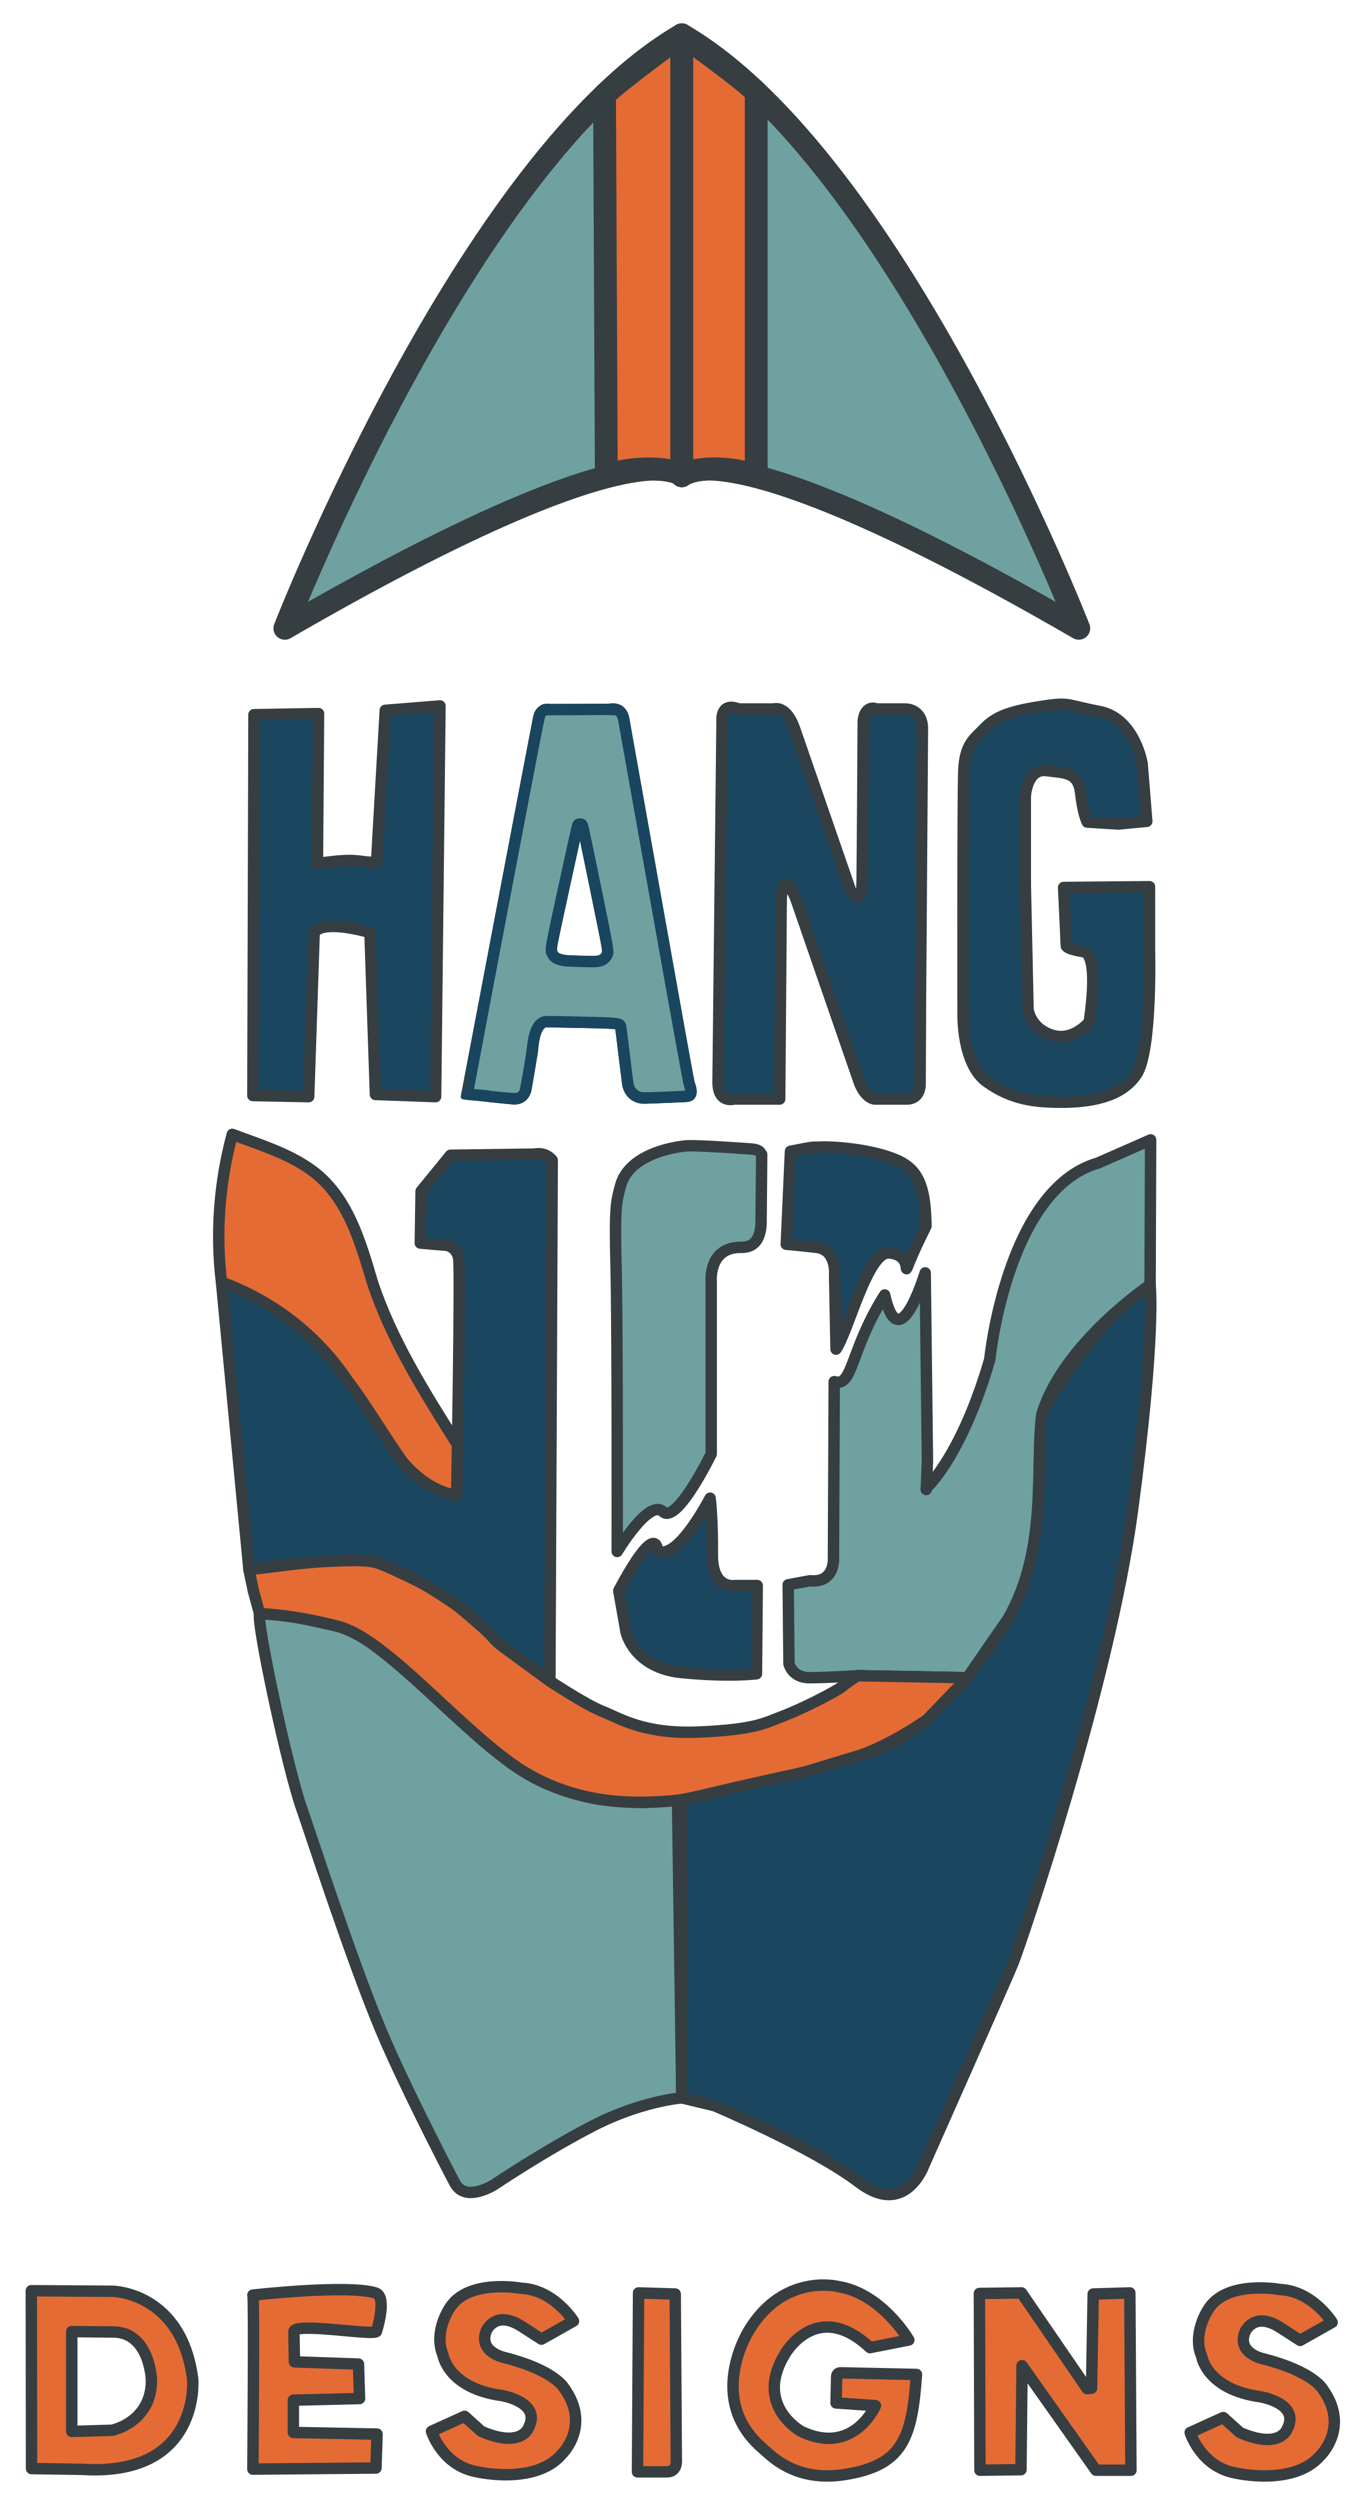 <?xml version="1.0" encoding="UTF-8" standalone="no"?>
<!-- Created with Inkscape (http://www.inkscape.org/) -->

<svg
   version="1.1"
   id="svg16162"
   width="476"
   height="876"
   viewBox="0 0 476 876"
   xmlns="http://www.w3.org/2000/svg"
   xmlns:svg="http://www.w3.org/2000/svg">
  <defs
     id="defs16166" />
  <g
     id="layer25"
     style="fill:#bf9665;fill-opacity:1;stroke:#363e42;stroke-opacity:1">
    <path
       id="path67256"
       style="opacity:1;fill:#e56b34;fill-opacity:1;stroke:#363e42;stroke-width:4;stroke-linecap:round;stroke-linejoin:round;stroke-dasharray:none;stroke-opacity:1;paint-order:markers fill stroke"
       d="m 10.978,802.697 0.074,62.32 17.627,0.271 c 41.763,2.712 38.867,-31.527 38.867,-31.527 -3.835,-30.489 -27.998,-30.873 -27.998,-30.873 z m 14.176,14.32 14.129,0.137 c 13.316,-0.271 13.803,16.914 13.803,16.914 0,14.746 -13.803,17.525 -13.803,17.525 l -14.129,0.408 z" />
  </g>
  <g
     id="layer26"
     style="fill:#bf9665;fill-opacity:1;stroke:#363e42;stroke-opacity:1">
    <path
       style="opacity:1;fill:#e56b34;fill-opacity:1;stroke:#363e42;stroke-width:4;stroke-linecap:round;stroke-linejoin:round;stroke-dasharray:none;stroke-opacity:1;paint-order:markers fill stroke"
       d="m 88.639,804.232 c 0.476,-0.043 0,60.979 0,60.979 l 43.145,-0.384 0.384,-11.889 -29.339,-0.575 v -11.314 l 23.203,-0.575 -0.384,-12.081 -22.436,-0.767 -0.192,-10.547 c -0.064,-3.522 28.925,1.655 28.955,-0.192 0,0 3.898,-12.117 -0.384,-13.423 -9.783,-2.985 -42.954,0.767 -42.954,0.767 z"
       id="path67333" />
  </g>
  <g
     id="layer27"
     style="stroke:#363e42;stroke-opacity:1">
    <path
       id="path67338"
       style="opacity:1;fill:#e56b34;fill-opacity:1;stroke:#363e42;stroke-width:4;stroke-linecap:round;stroke-linejoin:round;stroke-dasharray:none;stroke-opacity:1;paint-order:markers fill stroke"
       d="m 185.093,851.021 c 0,0 -2.685,6.886 -16.395,0.95 l -5.849,-5.265 -11.601,5.265 c 0,0 3.739,12.072 16.012,14.19 0,0 20.326,4.707 29.627,-6.127 0,0 10.547,-10.067 0.671,-23.49 0,0 -3.452,-6.021 -20.614,-10.393 0,0 -9.396,-1.879 -6.52,-9.358 0,0 3.068,-7.574 12.368,-1.63 l 6.999,4.506 m 0,0 11.218,-6.328 c 0,0 -6.807,-11.011 -18.313,-11.505 0,0 -19.08,-3.548 -25.312,7.287 0,0 -5.465,8.246 -2.109,16.108 0,0 1.726,11.601 20.518,14.19 0,0 14.478,2.301 9.3,11.601" />
    <path
       id="path67338-5"
       style="display:inline;fill:#e56b34;fill-opacity:1;stroke:#363e42;stroke-width:4;stroke-linecap:round;stroke-linejoin:round;stroke-dasharray:none;stroke-opacity:1;paint-order:markers fill stroke"
       d="m 451.019,851.453 c 0,0 -2.685,6.886 -16.395,0.95 l -5.849,-5.265 -11.601,5.265 c 0,0 3.739,12.072 16.012,14.19 0,0 20.326,4.707 29.627,-6.127 0,0 10.547,-10.067 0.671,-23.49 0,0 -3.452,-6.021 -20.614,-10.393 0,0 -9.396,-1.879 -6.52,-9.358 0,0 3.068,-7.574 12.368,-1.63 l 6.999,4.506 m 0,0 11.218,-6.328 c 0,0 -6.807,-11.011 -18.313,-11.505 0,0 -19.08,-3.548 -25.312,7.287 0,0 -5.465,8.246 -2.109,16.108 0,0 1.726,11.601 20.518,14.19 0,0 14.478,2.301 9.3,11.601" />
  </g>
  <g
     id="layer28"
     style="fill:#bf9665;fill-opacity:1;stroke:#363e42;stroke-opacity:1">
    <path
       style="opacity:1;fill:#e56b34;fill-opacity:1;stroke:#363e42;stroke-width:4;stroke-linecap:round;stroke-linejoin:round;stroke-dasharray:none;stroke-opacity:1;paint-order:markers fill stroke"
       d="m 223.828,803.465 12.848,0.384 0.384,57.911 c 0,0 0.575,4.402 -3.26,4.402 h -10.355 z"
       id="path67341" />
  </g>
  <g
     id="layer24">
    <path
       id="path65009"
       style="opacity:1;fill:#6fa1a1;fill-opacity:1;stroke:#363e42;stroke-width:4;stroke-linecap:round;stroke-linejoin:round;stroke-dasharray:none;stroke-opacity:1;paint-order:markers fill stroke"
       d="m 91.791,565.369 c -0.555,0.03 -0.803,0.076 -0.803,0.076 -1.104,3.41 9.829,54.387 14.717,68.12 2.6,7.305 17.155,52.44 27.806,77.856 7.657,18.272 22.052,46.213 25.887,53.5 3.835,7.287 14.189,0.383 14.189,0.383 0,0 17.066,-11.505 34.133,-20.326 17.066,-8.821 31.264,-9.859 31.264,-9.859 l -1.5,-104.273 c 0,0 -8.557,0.618 -11.789,0.711 -3.232,0.093 -11.189,-0.498 -16.234,-1.195 -5.045,-0.697 -13.063,-3.417 -18.236,-5.518 -5.173,-2.101 -12.076,-7 -12.076,-7 l -9.094,-7.197 -9.852,-8.744 -10.246,-9.465 c -12.737,-11.732 -18.973,-16.031 -18.973,-16.031 -6.224,-4.794 -12.43,-6.502 -12.43,-6.502 L 106.748,567.299 c -8.854,-1.953 -13.291,-2.019 -14.957,-1.93 z" />
  </g>
  <g
     id="layer23">
    <path
       style="opacity:1;fill:#19455f;fill-opacity:1;stroke:#363e42;stroke-width:4;stroke-linecap:round;stroke-linejoin:round;stroke-dasharray:none;stroke-opacity:1;paint-order:markers fill stroke"
       d="m 403.123,450.248 c 0,0 2.109,17.065 -6.137,78.811 -8.246,61.746 -39.502,152.831 -41.803,158.584 -2.301,5.753 -31.448,71.334 -31.448,71.334 0,0 -6.52,18.025 -22.627,5.753 -16.108,-12.273 -50.624,-26.846 -50.624,-26.846 l -11.499,-2.764 V 630.578 c 16.299,-4.177 30.667,-10.577 49.1,-12.011 10.581,-2.455 21.623,-5.392 30.256,-11.24 4.47,-3.094 8.255,-6.461 11.637,-9.976 3.382,-3.514 9.138,-9.513 12.418,-14.194 3.28,-4.681 9.988,-13.671 11.089,-16.142 1.101,-2.471 4.37,-13.973 4.911,-17.193 0.541,-3.22 2.348,-18.461 2.348,-18.461 l 2.038,-16.482 2.372,-19.186 c 5.325,-11.88 26.508,-39.919 37.969,-45.445 z"
       id="path65006" />
  </g>
  <g
     id="layer14"
     style="fill:#bf9665;fill-opacity:1;stroke:#363e42;stroke-opacity:1">
    <path
       style="opacity:1;fill:#e56b34;fill-opacity:1;stroke:#363e42;stroke-width:4;stroke-linecap:round;stroke-linejoin:round;stroke-dasharray:none;stroke-opacity:1;paint-order:markers fill stroke"
       d="m 304.942,822.641 13.615,-2.685 c 0,0 -9.362,-16.254 -24.783,-18.729 0,0 -18.937,-4.857 -31.21,15.278 0,0 -15.43,24.185 4.761,41.457 2.93,2.506 11.381,11.908 28.797,9.15 20.427,-3.234 23.558,-12.834 25.12,-35.074 l -26.463,-0.575 c 0.233,0.156 -1.68,-0.531 -1.534,1.918 l -0.192,8.629 13.807,0.959 c 0,0 -7.67,17.816 -26.079,9.004 0,0 -16.683,-9.196 -5.561,-27.221 0,0 11.122,-19.514 29.722,-2.109 z"
       id="path67343" />
  </g>
  <g
     id="layer29"
     style="fill:#bf9665;fill-opacity:1;stroke:#363e42;stroke-opacity:1">
    <path
       style="opacity:1;fill:#e56b34;fill-opacity:1;stroke:#363e42;stroke-width:4;stroke-linecap:round;stroke-linejoin:round;stroke-dasharray:none;stroke-opacity:1;paint-order:markers fill stroke"
       d="m 343.293,803.657 14.765,-0.192 23.011,33.558 1.534,-0.192 0.575,-32.982 12.848,-0.384 0.384,62.13 h -12.273 l -25.887,-36.626 -0.384,36.434 -14.382,0.192 z"
       id="path67347" />
  </g>
  <g
     id="layer10"
     style="display:inline;stroke:#e56b34;stroke-width:3;stroke-dasharray:none;stroke-opacity:1">
    <path
       id="path55587-7"
       style="display:inline;fill:#6fa1a1;fill-opacity:1;stroke:#363e42;stroke-width:8;stroke-linecap:square;stroke-linejoin:round;stroke-dasharray:none;stroke-opacity:1;paint-order:markers fill stroke"
       d="m 99.843,220.166 c 0,0 63.972,-164.247 139.141,-207.967 V 166.713 c 0,0 -13.348,-19.415 -139.141,53.452 z m 278.283,-0.006 c 0,0 -63.972,-164.241 -139.141,-207.961 V 166.713 c 0,0 6.775,-9.858 56.162,10.824 19.933,8.347 46.807,21.67 82.979,42.623 z" />
    <path
       id="path55587"
       style="display:inline;opacity:1;fill:#e56b34;fill-opacity:1;stroke:#363e42;stroke-width:8;stroke-linecap:square;stroke-linejoin:round;stroke-dasharray:none;stroke-opacity:1;paint-order:markers fill stroke"
       d="m 238.984,12.198 c -5.718,4.128 -21.558,15.748 -27.092,21.036 L 212.521,166.756 c 8.914,-3.713 24.75,-2.733 26.463,-0.043 z" />
    <path
       id="path55587-9"
       style="display:inline;fill:#e56b34;fill-opacity:1;stroke:#363e42;stroke-width:8;stroke-linecap:square;stroke-linejoin:round;stroke-dasharray:none;stroke-opacity:1;paint-order:markers fill stroke"
       d="m 238.984,12.198 c 5.718,4.128 20.546,14.774 26.08,20.061 V 166.756 c -7.141,-2.79 -20.546,-3.752 -26.08,-0.043 z" />
  </g>
  <g
     id="layer11">
    <path
       style="opacity:1;fill:#19455f;fill-opacity:1;stroke:#363e42;stroke-width:4;stroke-linecap:round;stroke-linejoin:round;stroke-dasharray:none;stroke-opacity:1;paint-order:markers fill stroke"
       d="m 88.639,383.899 19.559,0.384 1.918,-57.144 c 0.871,-2.695 7.055,-3.775 19.559,-0.384 l 1.918,56.76 21.093,0.767 1.534,-136.915 -19.176,1.534 -3.068,53.309 c -7.135,-0.004 -5.977,-1.789 -20.71,0.384 l 0.384,-52.542 -22.627,0.384 z"
       id="path57131" />
  </g>
  <g
     id="layer12">
    <path
       style="opacity:1;fill:none;fill-opacity:1;stroke:#363e42;stroke-width:1.952;stroke-linecap:round;stroke-linejoin:round;stroke-dasharray:none;stroke-opacity:1;paint-order:markers fill stroke"
       d="m 203.323,289.696 -8.964,41.356 c -0.921,5.16 2.892,4.713 13.846,4.881 0,0 4.339,0.407 3.797,-3.661 z"
       id="path64420" />
    <path
       id="path64495"
       style="opacity:1;fill:none;fill-opacity:1;stroke:#363e42;stroke-width:1.952;stroke-linecap:round;stroke-linejoin:round;stroke-dasharray:none;stroke-opacity:1;paint-order:markers fill stroke"
       d="m 187.586,368.558 -2.109,12.656 c 0,0 -0.479,5.57 -6.232,4.794 l -16.779,-1.726 M 219.801,252.929 242.333,379.009 c 0,0 3.068,6.223 -2.109,6.223 l -14.286,0.584 c 0,0 -5.657,0.384 -6.903,-5.753 l -2.397,-19.559 c -0.209,-1.142 2.019,-0.975 -23.412,-1.443 -1.242,-0.023 -4.872,-1.817 -5.639,9.496 m 5.689,-120.903 h 19.721 c 0,0 6.134,-2.013 6.805,5.273 m -57.336,131.354 25.312,-132.792 c 0,0 0.543,-4.698 5.497,-3.835" />
    <path
       style="opacity:1;fill:#6fa1a1;fill-opacity:1;stroke:#19455f;stroke-width:4;stroke-linecap:round;stroke-linejoin:round;stroke-dasharray:none;stroke-opacity:1;paint-order:markers fill stroke"
       d="m 171.406,384.194 c 0,-0.289 -8.451,-0.719 -7.643,-0.859 0.049,-0.009 5.591,-29.767 12.504,-66.071 11.549,-60.656 12.603,-66.078 12.998,-66.883 0.308,-0.626 0.598,-0.993 1.018,-1.288 l 0.588,-0.412 12.497,-0.073 c 13.786,-0.08 13.014,-0.124 13.971,0.791 0.764,0.73 1.123,1.665 1.512,3.929 0.189,1.098 5.317,29.851 11.397,63.895 8.138,45.569 11.142,62.123 11.388,62.75 0.518,1.323 0.696,2.59 0.455,3.233 -0.358,0.955 -0.309,0.947 -7.92,1.263 -8.21,0.34 -9.151,0.346 -10.111,0.061 -1.964,-0.582 -3.421,-2.165 -3.915,-4.256 -0.079,-0.336 -0.661,-4.881 -1.293,-10.102 -1.37,-11.32 -1.258,-10.505 -1.501,-10.876 -0.484,-0.739 -1.729,-0.824 -16.875,-1.154 -10.03,-0.218 -9.427,-0.232 -10.276,0.23 -0.835,0.455 -1.086,0.711 -1.709,1.748 -0.872,1.451 -1.439,3.621 -1.777,6.792 -0.314,2.948 -2.344,14.832 -2.677,15.666 -0.388,0.972 -1.326,1.917 -2.201,2.215 -0.997,0.34 -2.083,0.277 -10.431,-0.599 z m 38.765,-47.471 c 1.155,-0.284 2.136,-1.086 2.604,-2.128 0.537,-1.196 0.527,-1.257 -4.146,-24.075 -3.02,-14.748 -4.426,-21.354 -4.581,-21.525 -0.298,-0.33 -1.15,-0.33 -1.448,-9.5e-4 -0.15,0.166 -1.716,7.125 -4.782,21.254 -5.091,23.459 -4.931,22.541 -4.175,24.021 0.69,1.349 1.898,1.993 4.414,2.352 1.163,0.166 9.683,0.395 10.893,0.293 0.373,-0.032 0.922,-0.117 1.22,-0.191 z"
       id="path64687" />
  </g>
  <g
     id="layer13">
    <path
       id="path64824"
       style="opacity:1;fill:#19455f;fill-opacity:1;stroke:#363e42;stroke-width:4;stroke-linecap:round;stroke-linejoin:round;stroke-dasharray:none;stroke-opacity:1;paint-order:markers fill stroke"
       d="m 251.678,379.154 1.407,-126.339 c 0,0 -0.814,-6.99 5.83,-4.376 h 12.339 c 0,0 4.339,-1.59 7.322,7.088 l 19.525,56.407 c 0,0 3.932,6.915 4.068,-2.576 0.136,-9.492 0.407,-56.814 0.407,-56.814 0,0 0.407,-5.634 4.746,-4.105 h 9.763 c 0,0 6.237,-0.369 6.237,6.953 l -0.678,94.644 -0.136,30.237 c 0,0 0,4.839 -4.61,4.839 h -11.254 c 0,0 -2.983,0.042 -5.288,-5.382 l -22.373,-64.678 c 0,0 -4.475,-11.932 -5.153,0 l -0.542,70.06 h -16 m 0,0 c 0,0 -6.237,1.94 -5.559,-7.28" />
  </g>
  <g
     id="layer15">
    <path
       style="opacity:1;fill:#19455f;fill-opacity:1;stroke:#363e42;stroke-width:4;stroke-linecap:round;stroke-linejoin:round;stroke-dasharray:none;stroke-opacity:1;paint-order:markers fill stroke"
       d="m 359.391,310.171 v -31.186 c 0,0 0.542,-9.763 7.322,-8.949 6.78,0.814 11.254,0.542 12.068,7.864 0.814,7.322 2.305,10.169 2.305,10.169 l 10.847,0.678 10.034,-0.949 -1.627,-20.203 c 0,0 -2.576,-15.918 -15.051,-18.305 -12.475,-2.387 -10.034,-3.39 -21.153,-1.627 -11.119,1.763 -15.458,3.797 -19.119,7.593 -3.661,3.797 -6.78,5.559 -7.186,14.644 -0.407,9.085 -0.271,85.559 -0.271,85.559 0,0 -0.407,17.356 8.271,23.593 8.678,6.237 16.814,7.186 26.169,7.186 9.356,0 21.017,-1.491 26.441,-9.897 5.424,-8.407 4.475,-43.525 4.475,-43.525 V 310.713 l -30.102,0.271 0.949,20.475 c 0,0 0,1.085 5.966,2.034 5.966,0.949 2.034,24.678 2.034,24.678 0,0 -5.695,7.051 -13.288,4.475 -7.593,-2.576 -8.136,-9.085 -8.136,-9.085 z"
       id="path64894" />
  </g>
  <g
     id="layer16">
    <path
       style="opacity:1;fill:#19455f;fill-opacity:1;stroke:#363e42;stroke-width:4;stroke-linecap:round;stroke-linejoin:round;stroke-dasharray:none;stroke-opacity:1;paint-order:markers fill stroke"
       d="m 147.594,417.425 -0.271,18.169 9.492,0.814 c 0,0 3.163,0.678 3.932,4.339 0.769,3.661 -0.678,83.254 -0.678,83.254 0,0 -17.898,-7.593 -23.322,-17.898 -5.424,-10.305 -16.271,-24 -16.271,-24 0,0 -14.508,-22.78 -31.864,-28.881 l -10.983,-3.932 9.627,100.746 c 0,0 41.763,-6.102 47.322,-1.492 0,0 23.593,8.407 40,27.254 l 18.169,13.288 0.814,-182.508 c 0,0 -2.034,-2.983 -6.237,-2.169 l -29.424,0.407 z"
       id="path64901" />
  </g>
  <g
     id="layer17">
    <path
       style="opacity:1;fill:#6fa1a1;fill-opacity:1;stroke:#363e42;stroke-width:4;stroke-linecap:round;stroke-linejoin:round;stroke-dasharray:none;stroke-opacity:1;paint-order:markers fill stroke"
       d="m 263.662,402.647 c 0,0 -17.816,-1.344 -22.725,-1.144 -2.254,0.092 -20.308,2.091 -23.432,14.021 -1.461,5.58 -2.115,6.647 -1.572,28.342 0.542,21.695 0.407,99.797 0.407,99.797 0,0 11.119,-18.576 16,-13.966 4.881,4.61 16.949,-20.203 16.949,-20.203 v -60.339 c 0,0 -1.085,-11.79 9.898,-12.068 1.483,-0.037 7.784,0.793 7.593,-9.763 l 0.203,-22.78 c -0.547,0.657 0.67,-1.481 -3.322,-1.897 z"
       id="path64904" />
  </g>
  <g
     id="layer18">
    <path
       style="opacity:1;fill:#19455f;fill-opacity:1;stroke:#363e42;stroke-width:4;stroke-linecap:round;stroke-linejoin:round;stroke-dasharray:none;stroke-opacity:1;paint-order:markers fill stroke"
       d="m 248.905,524.977 c 0,0 -11.555,22.438 -18.464,18.387 0,0 0,-11.297 -13.559,14.059 l 2.576,14.508 c 0,0 2.712,12.544 19.525,14.171 16.814,1.627 26.169,0.407 26.169,0.407 l 0.271,-30.915 h -7.864 c 0,0 -8,1.493 -7.864,-10.982 0.136,-12.475 -0.79,-19.635 -0.79,-19.635 z"
       id="path64907" />
  </g>
  <g
     id="layer19">
    <path
       style="opacity:1;fill:#19455f;fill-opacity:1;stroke:#363e42;stroke-width:4;stroke-linecap:round;stroke-linejoin:round;stroke-dasharray:none;stroke-opacity:1;paint-order:markers fill stroke"
       d="m 293.039,472.754 -0.496,-25.634 c 0,0 0.949,-9.22 -6.373,-10.034 -7.322,-0.814 -10.576,-1.085 -10.576,-1.085 l 1.478,-32.575 c 9.662,-1.952 7.354,-1.298 10.894,-1.492 3.213,-0.176 18.427,0.587 27.503,5.113 7.055,3.518 8.923,10.313 9.101,22.589 -12.959,25.901 -1.022,10.519 -12.879,9.406 -7.572,-0.71 -14.35,27.532 -18.652,33.711 z"
       id="path64910" />
  </g>
  <g
     id="layer20">
    <path
       id="path64912"
       style="opacity:1;fill:#6fa1a1;fill-opacity:1;stroke:#363e42;stroke-width:4;stroke-linecap:round;stroke-linejoin:round;stroke-dasharray:none;stroke-opacity:1;paint-order:markers fill stroke"
       d="m 403.314,399.432 -18.432,8.096 c -32,9.22 -37.967,68.881 -37.967,68.881 -9.763,33.627 -21.965,44.746 -21.965,44.746 l -0.289,0.785 0.426,-10.141 -0.789,-65.764 c -0.707,2.076 -9.286,29.993 -14.202,7.742 -12.283,19.422 -11,32.429 -17.689,30.359 l -0.271,61.559 c 0,0 0.813,9.115 -8.271,8.219 l -7.592,1.41 0.27,27.66 c 0,0 1.086,4.912 7.188,4.912 6.102,0 16.949,-0.709 16.949,-0.709 l 38.395,0.709 14.41,-20.881 c 13.893,-24.6 9.298,-52.136 11.67,-71.322 7.479,-24.928 37.969,-45.445 37.969,-45.445 z" />
  </g>
  <g
     id="layer21">
    <path
       style="opacity:1;fill:#e56b34;fill-opacity:1;stroke:#363e42;stroke-width:4;stroke-linecap:round;stroke-linejoin:round;stroke-dasharray:none;stroke-opacity:1;paint-order:markers fill stroke"
       d="m 88.814,557.493 -1.559,-7.458 15.921,-1.942 c 0,0 5.755,-0.721 11.756,-0.981 6.001,-0.26 11.762,-0.451 14.415,-0.038 2.653,0.413 2.503,0.385 5.23,1.47 2.727,1.085 12.035,5.413 15.419,7.456 3.383,2.043 8.456,5.346 10.47,6.882 2.015,1.536 9.362,7.801 11.154,9.704 1.792,1.903 2.318,2.744 4.993,4.7 2.675,1.956 9.467,6.924 9.467,6.924 l 6.667,4.876 c 0,0 12.339,8.203 18.508,10.644 6.169,2.441 14.508,8.068 34.034,7.186 19.525,-0.881 22.712,-3.119 29.153,-5.559 6.441,-2.441 17.966,-8.235 20.746,-10.373 l 2.78,-2.138 2.712,-1.659 12.877,0.238 25.518,0.471 -14.192,14.749 c 0,0 -13.456,9.449 -24.678,12.814 -25.028,7.503 -11.789,3.997 -35.864,9.424 -24.419,5.504 -23.322,5.898 -32.678,6.441 -9.356,0.542 -31.803,1.477 -52.513,-13.48 -20.71,-14.957 -44.488,-43.721 -60.595,-47.939 -16.108,-4.219 -27.565,-4.458 -27.565,-4.458 z"
       id="path64924" />
  </g>
  <g
     id="layer22"
     style="display:inline;stroke:#e56b34;stroke-width:3;stroke-dasharray:none;stroke-opacity:1">
    <path
       id="path64994"
       style="opacity:1;fill:#e56b34;fill-opacity:1;stroke:#363e42;stroke-width:4;stroke-linecap:round;stroke-linejoin:round;stroke-dasharray:none;stroke-opacity:1;paint-order:markers fill stroke"
       d="m 77.628,449.29 c 17.816,6.445 33.501,18.548 44.06,34.301 6.97,9.153 12.699,19.181 19.335,28.543 4.87,5.799 11.405,10.687 19.045,11.867 0.1,-5.921 0.2,-11.843 0.299,-17.764 m 0,0 c -11.402,-18.065 -22.994,-36.399 -29.795,-56.779 -4.236,-14.265 -8.665,-30.167 -21.301,-39.372 -8.338,-6.043 -18.333,-8.985 -27.847,-12.593 -4.535,16.815 -5.892,34.499 -3.797,51.797" />
  </g>
</svg>

